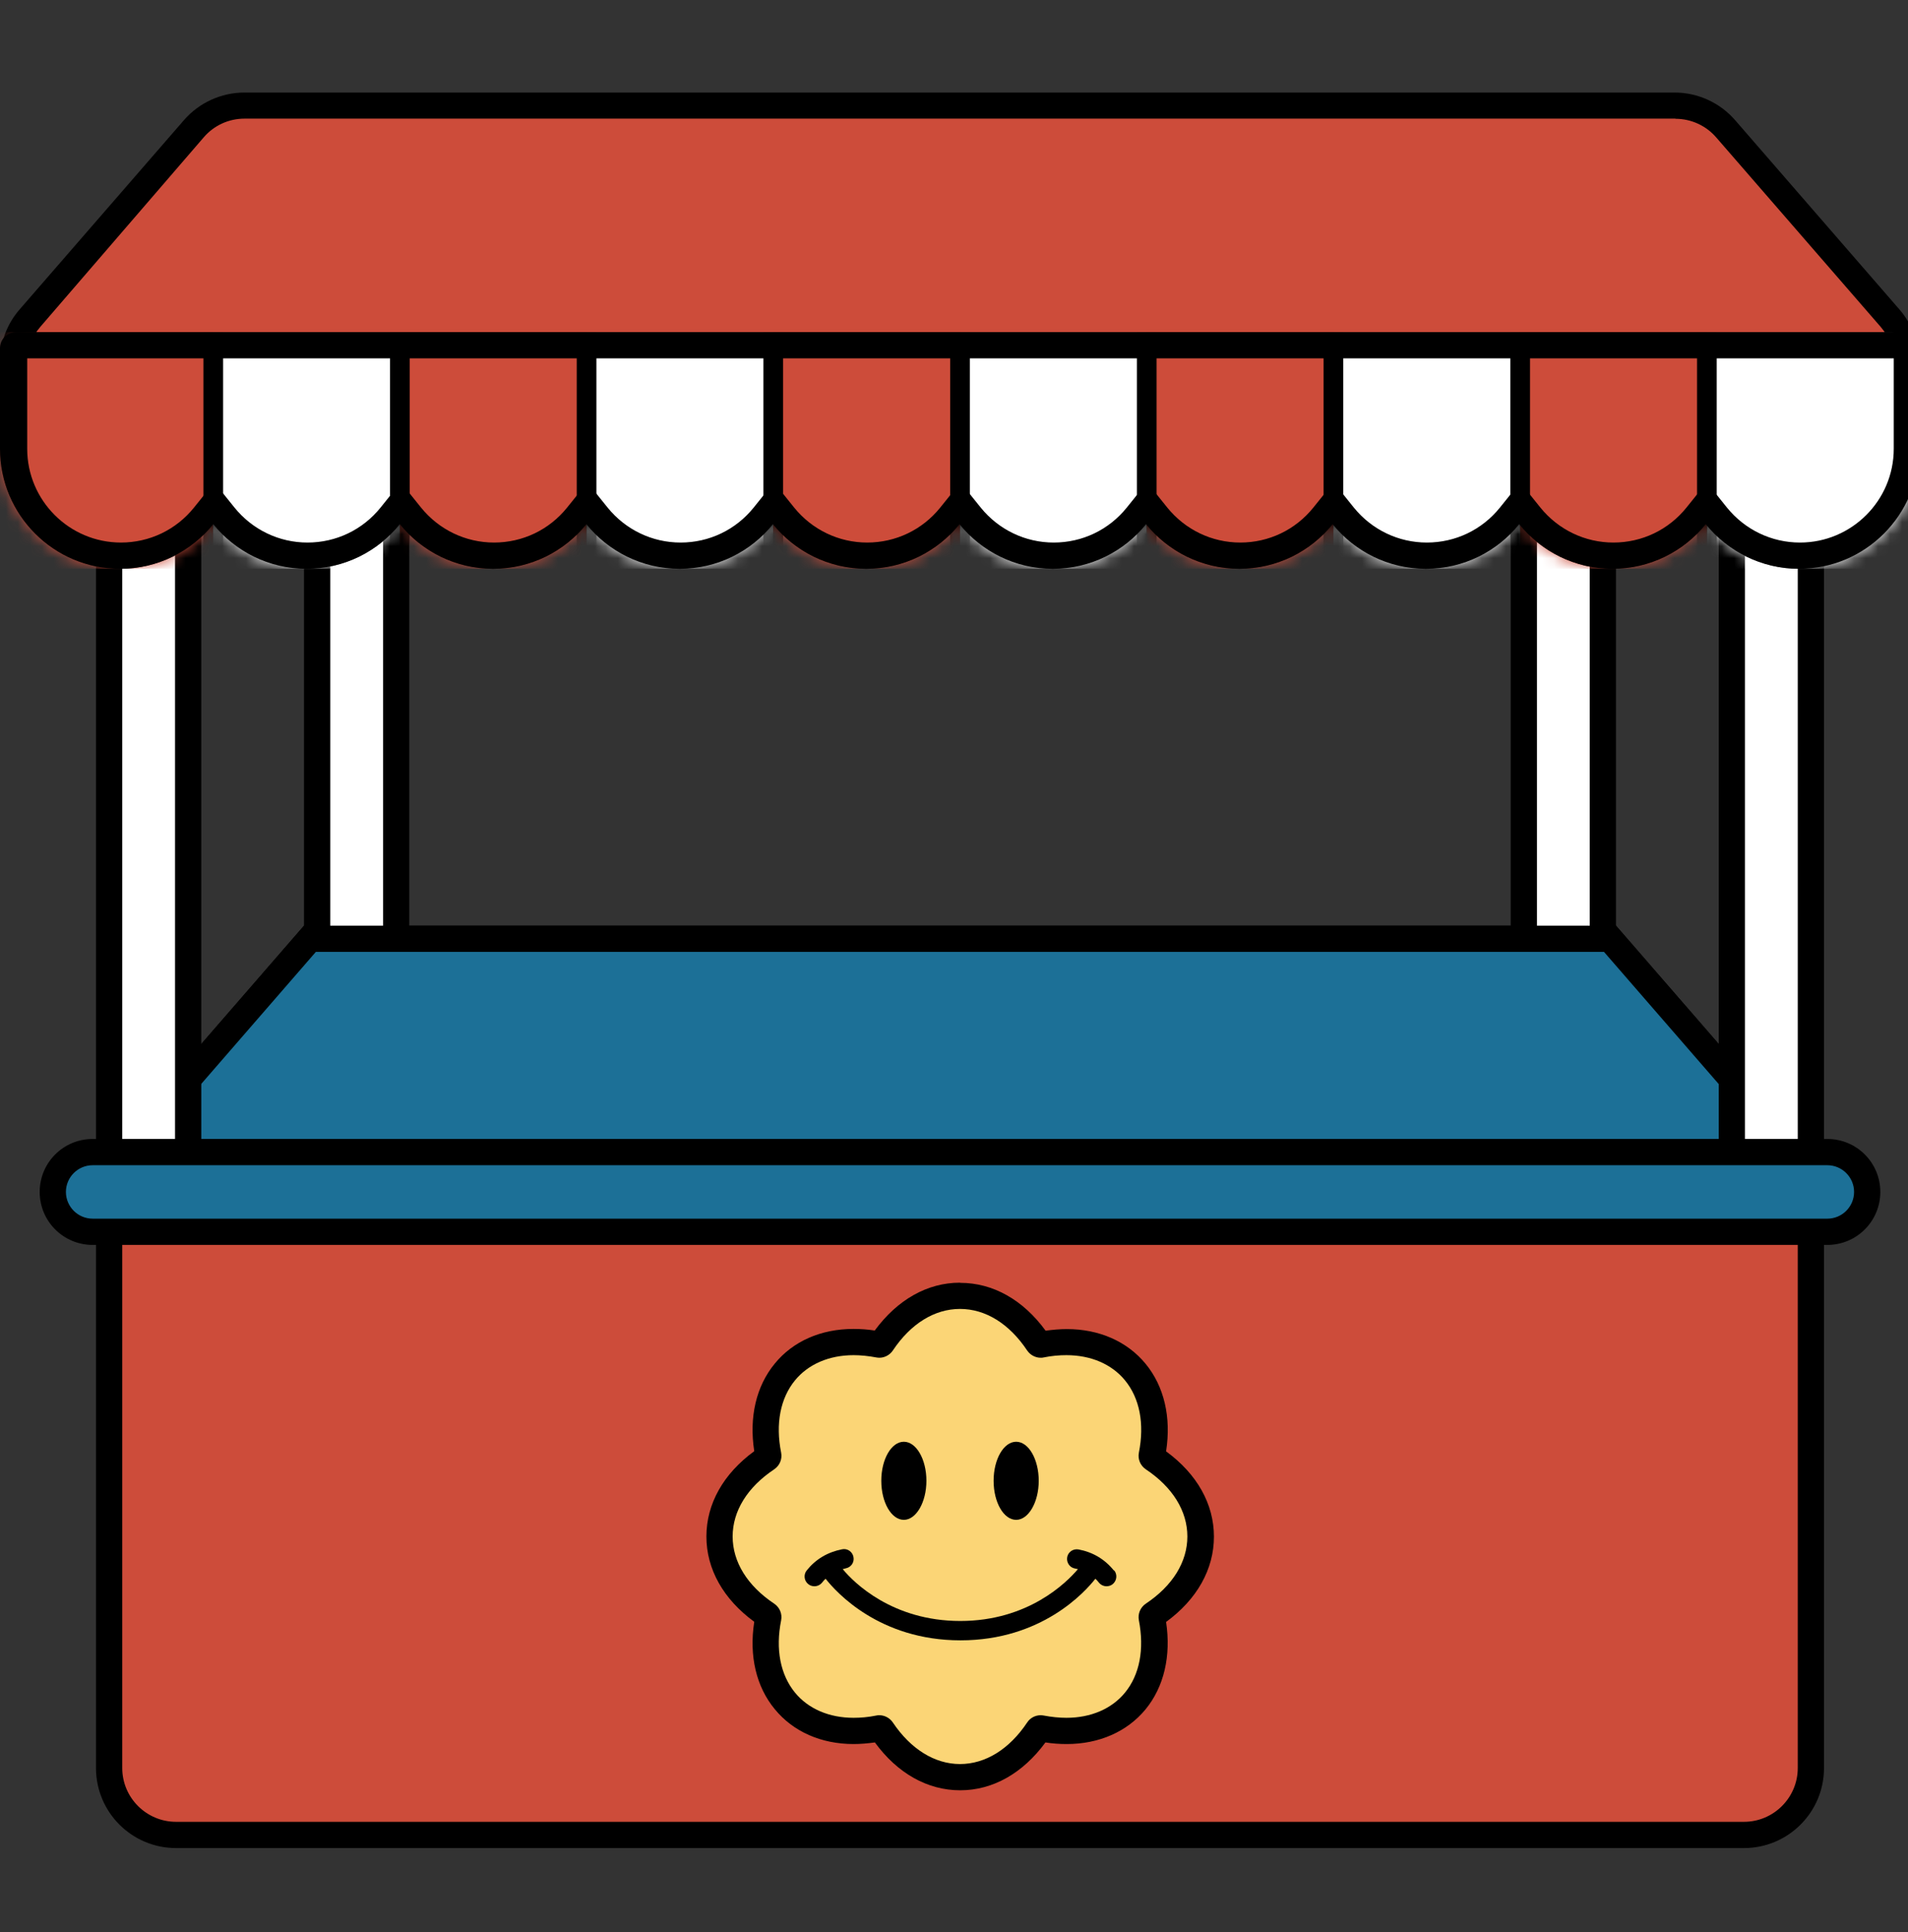 <svg xmlns="http://www.w3.org/2000/svg" fill="none" viewBox="0 0 159 161" height="161" width="159">
<rect x="0" y="0" width="159" height="161" fill="#333333" stroke="none"/>
<g clip-path="url(#clip0_3469_22057)">
<path fill="#CD4C3A" d="M14.667 152.885C11.587 152.885 9.094 150.378 9.094 147.311V97.498L25.827 78.218H134.16L150.894 97.498V147.311C150.894 150.391 148.387 152.885 145.32 152.885H14.667Z" clip-rule="evenodd" fill-rule="evenodd"></path>
<path fill="black" d="M133.667 79.311L149.813 97.911V147.311C149.813 149.778 147.8 151.791 145.333 151.791H14.667C12.2 151.791 10.187 149.778 10.187 147.311V97.911L26.333 79.311H133.68M134.667 77.124H25.333L8 97.085V147.311C8 150.991 10.987 153.978 14.667 153.978H145.333C149.013 153.978 152 150.991 152 147.311V97.085L134.667 77.124Z"></path>
<path fill="white" d="M33.014 9.165H26.428V81.378H33.014V9.165Z"></path>
<path fill="black" d="M31.921 10.245V80.271H27.521V10.245H31.921ZM34.107 8.071H25.334V82.471H34.107V8.071Z"></path>
<path fill="white" d="M133.573 9.165H126.986V81.378H133.573V9.165Z"></path>
<path fill="black" d="M132.479 10.245V80.271H128.079V10.245H132.479ZM134.666 8.071H125.893V82.471H134.666V8.071Z"></path>
<path fill="#1C7097" d="M10.4 96.005L25.827 78.218H134.174L149.6 96.005H10.4Z" clip-rule="evenodd" fill-rule="evenodd"></path>
<path fill="black" d="M133.667 79.311L147.2 94.898H12.787L26.32 79.311H133.667ZM134.667 77.124H25.333L8 97.085H152L134.667 77.124Z"></path>
<path fill="white" d="M15.68 29.125H9.094V96.004H15.68V29.125Z"></path>
<path fill="black" d="M14.587 30.218V94.911H10.187V30.218H14.587ZM16.773 28.031H8V97.098H16.773V28.031Z"></path>
<path fill="white" d="M150.907 29.125H144.32V96.004H150.907V29.125Z"></path>
<path fill="black" d="M149.813 30.218V94.911H145.413V30.218H149.813ZM152 28.031H143.227V97.098H152V28.031Z"></path>
<path fill="#CD4C3A" d="M150 46.298C147.307 46.298 144.774 45.085 143.067 42.978L142.214 41.925L141.36 42.978C139.654 45.085 137.134 46.298 134.427 46.298C131.72 46.298 129.2 45.085 127.494 42.978L126.64 41.925L125.787 42.978C124.08 45.085 121.56 46.298 118.854 46.298C116.147 46.298 113.627 45.085 111.92 42.978L111.067 41.925L110.214 42.978C108.507 45.085 105.987 46.298 103.28 46.298C100.574 46.298 98.054 45.085 96.347 42.978L95.494 41.925L94.64 42.978C92.934 45.085 90.414 46.298 87.707 46.298C85 46.298 82.48 45.085 80.774 42.978L79.92 41.925L79.067 42.978C77.36 45.085 74.84 46.298 72.134 46.298C69.427 46.298 66.907 45.085 65.2 42.978L64.347 41.925L63.494 42.978C61.787 45.085 59.267 46.298 56.56 46.298C53.854 46.298 51.334 45.085 49.627 42.978L48.774 41.925L47.92 42.978C46.214 45.085 43.694 46.298 40.987 46.298C38.28 46.298 35.76 45.085 34.054 42.978L33.2 41.925L32.347 42.978C30.64 45.085 28.12 46.298 25.414 46.298C22.707 46.298 20.187 45.085 18.48 42.978L17.627 41.925L16.774 42.978C15.067 45.085 12.547 46.298 9.84 46.298C4.934 46.298 0.934 42.298 0.934 37.391V30.165C0.934 28.818 1.414 27.525 2.294 26.511L16.16 10.725C17.214 9.498 18.747 8.805 20.374 8.805H139.627C141.24 8.805 142.774 9.498 143.84 10.725L157.547 26.511C158.427 27.525 158.907 28.818 158.907 30.165V37.391C158.907 42.298 154.907 46.298 150 46.298Z" clip-rule="evenodd" fill-rule="evenodd"></path>
<path fill="black" d="M139.627 9.898C140.92 9.898 142.16 10.458 143.013 11.444L156.72 27.231C157.427 28.044 157.813 29.084 157.813 30.165V37.391C157.813 41.698 154.307 45.205 150 45.205C147.627 45.205 145.413 44.138 143.92 42.298L142.227 40.191L140.533 42.298C139.04 44.151 136.827 45.205 134.453 45.205C132.08 45.205 129.867 44.138 128.373 42.298L126.68 40.191L124.987 42.298C123.493 44.151 121.28 45.205 118.907 45.205C116.533 45.205 114.32 44.138 112.827 42.298L111.133 40.191L109.44 42.298C107.947 44.151 105.733 45.205 103.36 45.205C100.987 45.205 98.773 44.138 97.28 42.298L95.587 40.191L93.893 42.298C92.4 44.151 90.187 45.205 87.813 45.205C85.44 45.205 83.227 44.138 81.733 42.298L80.04 40.191L78.347 42.298C76.853 44.151 74.64 45.205 72.267 45.205C69.893 45.205 67.68 44.138 66.187 42.298L64.493 40.191L62.8 42.298C61.307 44.151 59.093 45.205 56.72 45.205C54.347 45.205 52.133 44.138 50.64 42.298L48.947 40.191L47.253 42.298C45.76 44.151 43.547 45.205 41.173 45.205C38.8 45.205 36.587 44.138 35.093 42.298L33.4 40.191L31.707 42.298C30.213 44.151 28 45.205 25.627 45.205C23.253 45.205 21.04 44.138 19.547 42.298L17.853 40.191L16.16 42.298C14.667 44.151 12.453 45.205 10.08 45.205C5.773 45.205 2.267 41.698 2.267 37.391V30.165C2.267 29.084 2.653 28.044 3.36 27.231L16.987 11.431C17.84 10.444 19.067 9.885 20.373 9.885H139.627M139.627 7.711H20.373C18.44 7.711 16.6 8.551 15.333 10.005L1.627 25.791C0.573 27.005 0 28.551 0 30.165V37.391C0 42.911 4.48 47.391 10 47.391C13.147 47.391 15.947 45.938 17.773 43.671C19.6 45.938 22.413 47.391 25.547 47.391C28.693 47.391 31.493 45.938 33.32 43.671C35.147 45.938 37.96 47.391 41.093 47.391C44.24 47.391 47.04 45.938 48.867 43.671C50.693 45.938 53.507 47.391 56.64 47.391C59.787 47.391 62.587 45.938 64.413 43.671C66.24 45.938 69.053 47.391 72.187 47.391C75.333 47.391 78.133 45.938 79.96 43.671C81.787 45.938 84.6 47.391 87.733 47.391C90.88 47.391 93.68 45.938 95.507 43.671C97.333 45.938 100.147 47.391 103.28 47.391C106.427 47.391 109.227 45.938 111.053 43.671C112.88 45.938 115.693 47.391 118.827 47.391C121.973 47.391 124.773 45.938 126.6 43.671C128.427 45.938 131.24 47.391 134.373 47.391C137.52 47.391 140.32 45.938 142.147 43.671C143.973 45.938 146.787 47.391 149.92 47.391C155.44 47.391 159.92 42.911 159.92 37.391V30.165C159.92 28.564 159.347 27.005 158.293 25.791L144.587 10.005C143.32 8.551 141.48 7.711 139.547 7.711H139.627Z"></path>
<path fill="#FBD576" d="M80.001 148.045C77.508 148.045 75.201 146.645 73.495 144.098C73.441 144.031 73.361 143.978 73.281 143.978C72.521 144.125 71.815 144.191 71.135 144.191C68.761 144.191 66.735 143.311 65.415 141.698C63.975 139.951 63.481 137.485 64.028 134.765C64.055 134.658 64.001 134.551 63.921 134.498C61.375 132.791 59.975 130.485 59.975 127.991C59.975 125.498 61.375 123.191 63.935 121.485C64.015 121.431 64.068 121.325 64.041 121.218C63.508 118.498 64.001 116.031 65.428 114.285C66.748 112.685 68.775 111.791 71.148 111.791C71.828 111.791 72.535 111.858 73.241 112.005H73.268C73.388 112.005 73.468 111.965 73.508 111.898C75.215 109.351 77.521 107.951 80.015 107.951C82.508 107.951 84.815 109.351 86.521 111.898C86.575 111.965 86.655 112.018 86.735 112.018C87.495 111.871 88.201 111.805 88.881 111.805C91.255 111.805 93.281 112.684 94.601 114.298C96.041 116.044 96.521 118.511 95.988 121.231C95.961 121.338 96.015 121.444 96.095 121.498C98.641 123.204 100.041 125.511 100.041 128.005C100.041 130.498 98.641 132.805 96.095 134.511C96.015 134.565 95.961 134.671 95.988 134.778C96.521 137.498 96.028 139.965 94.601 141.711C93.281 143.311 91.255 144.204 88.881 144.204C88.201 144.204 87.508 144.138 86.788 143.991H86.761C86.641 143.991 86.561 144.031 86.521 144.098C84.815 146.645 82.495 148.045 80.001 148.045Z"></path>
<path fill="black" d="M80.001 109.058C82.121 109.058 84.107 110.285 85.6 112.525C85.854 112.898 86.281 113.125 86.721 113.125C86.8 113.125 86.894 113.125 86.987 113.098C87.627 112.965 88.267 112.911 88.867 112.911C90.907 112.911 92.641 113.658 93.747 115.005C94.974 116.498 95.387 118.631 94.907 121.031C94.8 121.565 95.027 122.111 95.481 122.418C97.721 123.911 98.947 125.898 98.947 128.018C98.947 130.138 97.721 132.125 95.481 133.618C95.027 133.925 94.8 134.471 94.907 135.005C95.374 137.405 94.974 139.538 93.747 141.031C92.641 142.378 90.907 143.125 88.867 143.125C88.267 143.125 87.627 143.058 86.987 142.938C86.907 142.925 86.814 142.911 86.721 142.911C86.281 142.911 85.854 143.125 85.6 143.511C84.107 145.751 82.107 146.978 80.001 146.978C77.894 146.978 75.894 145.738 74.4 143.511C74.147 143.138 73.721 142.911 73.281 142.911C73.201 142.911 73.107 142.911 73.014 142.938C72.361 143.071 71.734 143.125 71.134 143.125C69.094 143.125 67.361 142.378 66.254 141.031C65.027 139.538 64.614 137.405 65.094 135.005C65.201 134.471 64.974 133.925 64.52 133.618C62.281 132.125 61.054 130.138 61.054 128.018C61.054 125.898 62.281 123.911 64.52 122.418C64.974 122.111 65.201 121.565 65.094 121.031C64.614 118.631 65.027 116.498 66.254 115.005C67.361 113.658 69.094 112.911 71.134 112.911C71.734 112.911 72.374 112.978 73.014 113.098C73.094 113.111 73.187 113.125 73.281 113.125C73.721 113.125 74.147 112.898 74.4 112.525C75.894 110.285 77.88 109.058 80.001 109.058ZM80.001 106.871C77.281 106.871 74.787 108.285 72.894 110.858C72.307 110.765 71.707 110.725 71.121 110.725C68.414 110.725 66.081 111.751 64.561 113.618C63.014 115.498 62.414 118.071 62.854 120.911C60.281 122.791 58.867 125.298 58.867 128.018C58.867 130.738 60.281 133.245 62.854 135.125C62.414 137.965 63.014 140.538 64.574 142.418C66.107 144.285 68.441 145.311 71.134 145.311C71.707 145.311 72.307 145.258 72.907 145.178C74.787 147.751 77.294 149.165 80.014 149.165C82.734 149.165 85.227 147.751 87.121 145.178C87.707 145.271 88.307 145.311 88.894 145.311C91.587 145.311 93.921 144.285 95.454 142.431C97.001 140.551 97.6 137.978 97.174 135.138C99.747 133.258 101.161 130.751 101.161 128.031C101.161 125.311 99.747 122.805 97.174 120.925C97.614 118.085 97.014 115.511 95.467 113.631C93.934 111.765 91.6 110.738 88.907 110.738C88.334 110.738 87.734 110.791 87.134 110.871C85.254 108.298 82.747 106.885 80.027 106.885L80.001 106.871Z"></path>
<path fill="black" d="M92.827 130.858C92.081 129.925 91.081 129.325 89.881 129.098C89.441 129.018 89.014 129.298 88.934 129.738C88.854 130.178 89.134 130.605 89.574 130.685C89.654 130.698 89.747 130.725 89.827 130.738C88.881 131.858 85.681 135.058 80.027 135.058C74.374 135.058 71.161 131.871 70.227 130.738C70.307 130.711 70.401 130.698 70.481 130.671C70.921 130.591 71.214 130.165 71.121 129.725C71.041 129.285 70.614 128.991 70.174 129.085C68.961 129.325 67.974 129.911 67.227 130.845C66.947 131.191 67.001 131.711 67.361 131.991C67.507 132.111 67.694 132.165 67.867 132.165C68.107 132.165 68.347 132.058 68.507 131.858C68.601 131.738 68.694 131.631 68.801 131.538C69.667 132.645 73.281 136.671 80.041 136.671C86.801 136.671 90.414 132.645 91.281 131.538C91.387 131.631 91.481 131.738 91.574 131.858C91.734 132.058 91.974 132.165 92.214 132.165C92.387 132.165 92.574 132.111 92.721 131.991C93.067 131.711 93.134 131.205 92.854 130.845L92.827 130.858Z"></path>
<path fill="black" d="M84.681 126.631C85.707 126.631 86.561 125.165 86.561 123.378C86.561 121.591 85.721 120.125 84.681 120.125C83.641 120.125 82.801 121.578 82.801 123.378C82.801 125.178 83.641 126.631 84.681 126.631Z" clip-rule="evenodd" fill-rule="evenodd"></path>
<path fill="black" d="M75.321 126.631C76.348 126.631 77.201 125.165 77.201 123.378C77.201 121.591 76.361 120.125 75.321 120.125C74.281 120.125 73.441 121.578 73.441 123.378C73.441 125.178 74.281 126.631 75.321 126.631Z" clip-rule="evenodd" fill-rule="evenodd"></path>
<path fill="#1C7097" d="M7.72 102.631C5.894 102.631 4.4 101.138 4.4 99.311C4.4 97.484 5.894 95.991 7.72 95.991H152.28C154.107 95.991 155.6 97.484 155.6 99.311C155.6 101.138 154.107 102.631 152.28 102.631H7.72Z" clip-rule="evenodd" fill-rule="evenodd"></path>
<path fill="black" d="M152.28 97.085C153.507 97.085 154.507 98.085 154.507 99.311C154.507 100.538 153.507 101.538 152.28 101.538H7.72C6.493 101.538 5.493 100.538 5.493 99.311C5.493 98.085 6.493 97.085 7.72 97.085H152.28ZM152.28 94.898H7.72C5.28 94.898 3.307 96.871 3.307 99.311C3.307 101.751 5.28 103.725 7.72 103.725H152.28C154.72 103.725 156.693 101.751 156.693 99.311C156.693 96.871 154.72 94.898 152.28 94.898Z"></path>
<mask height="21" width="160" y="27" x="0" maskUnits="userSpaceOnUse" style="mask-type:luminance" id="mask0_3469_22057">
<path fill="white" d="M144.44 27.671H2.667C1.2 27.671 0 28.871 0 30.338V37.391C0 42.911 4.48 47.391 10 47.391C13.147 47.391 15.947 45.938 17.773 43.671C19.6 45.938 22.413 47.391 25.547 47.391C28.693 47.391 31.493 45.938 33.32 43.671C35.147 45.938 37.96 47.391 41.093 47.391C44.24 47.391 47.04 45.938 48.867 43.671C50.693 45.938 53.507 47.391 56.64 47.391C59.787 47.391 62.587 45.938 64.413 43.671C66.24 45.938 69.053 47.391 72.187 47.391C75.333 47.391 78.133 45.938 79.96 43.671C81.787 45.938 84.6 47.391 87.733 47.391C90.88 47.391 93.68 45.938 95.507 43.671C97.333 45.938 100.147 47.391 103.28 47.391C106.427 47.391 109.227 45.938 111.053 43.671C112.88 45.938 115.693 47.391 118.827 47.391C121.973 47.391 124.773 45.938 126.6 43.671C128.427 45.938 131.24 47.391 134.373 47.391C137.52 47.391 140.32 45.938 142.147 43.671C143.973 45.938 146.787 47.391 149.92 47.391C155.44 47.391 159.92 42.911 159.92 37.391V27.671H144.36H144.44Z"></path>
</mask>
<g mask="url(#mask0_3469_22057)">
<path fill="#CD4C3A" d="M17.76 27.671H0V47.391H17.76V27.671Z"></path>
<path fill="white" d="M160 47.391H142.24V27.671H157.334C158.8 27.671 160 28.871 160 30.338V47.391Z" clip-rule="evenodd" fill-rule="evenodd"></path>
<path fill="white" d="M33.32 27.671H17.76V47.391H33.32V27.671Z"></path>
<path fill="#CD4C3A" d="M48.88 27.671H33.32V47.391H48.88V27.671Z"></path>
<path fill="white" d="M64.441 27.671H48.881V47.391H64.441V27.671Z"></path>
<path fill="#CD4C3A" d="M79.999 27.671H64.439V47.391H79.999V27.671Z"></path>
<path fill="white" d="M95.56 27.671H80V47.391H95.56V27.671Z"></path>
<path fill="#CD4C3A" d="M111.121 27.671H95.561V47.391H111.121V27.671Z"></path>
<path fill="white" d="M126.679 27.671H111.119V47.391H126.679V27.671Z"></path>
<path fill="#CD4C3A" d="M142.24 27.671H126.68V47.391H142.24V27.671Z"></path>
</g>
<mask height="21" width="160" y="27" x="0" maskUnits="userSpaceOnUse" style="mask-type:luminance" id="mask1_3469_22057">
<path fill="white" d="M144.44 27.671H0V37.391C0 42.911 4.48 47.391 10 47.391C13.147 47.391 15.947 45.938 17.773 43.671C19.6 45.938 22.413 47.391 25.547 47.391C28.693 47.391 31.493 45.938 33.32 43.671C35.147 45.938 37.96 47.391 41.093 47.391C44.24 47.391 47.04 45.938 48.867 43.671C50.693 45.938 53.507 47.391 56.64 47.391C59.787 47.391 62.587 45.938 64.413 43.671C66.24 45.938 69.053 47.391 72.187 47.391C75.333 47.391 78.133 45.938 79.96 43.671C81.787 45.938 84.6 47.391 87.733 47.391C90.88 47.391 93.68 45.938 95.507 43.671C97.333 45.938 100.147 47.391 103.28 47.391C106.427 47.391 109.227 45.938 111.053 43.671C112.88 45.938 115.693 47.391 118.827 47.391C121.973 47.391 124.773 45.938 126.6 43.671C128.427 45.938 131.24 47.391 134.373 47.391C137.52 47.391 140.32 45.938 142.147 43.671C143.973 45.938 146.787 47.391 149.92 47.391C155.44 47.391 159.92 42.911 159.92 37.391V27.671H144.36H144.44Z"></path>
</mask>
<g mask="url(#mask1_3469_22057)">
<path stroke-miterlimit="10" stroke-width="1.64" stroke="black" d="M33.32 27.671V47.391"></path>
<path stroke-miterlimit="10" stroke-width="1.64" stroke="black" d="M17.773 27.671V47.391"></path>
<path stroke-miterlimit="10" stroke-width="1.64" stroke="black" d="M48.881 27.671V47.391"></path>
<path stroke-miterlimit="10" stroke-width="1.64" stroke="black" d="M64.439 27.671V47.391"></path>
<path stroke-miterlimit="10" stroke-width="1.64" stroke="black" d="M80 27.671V47.391"></path>
<path stroke-miterlimit="10" stroke-width="1.64" stroke="black" d="M95.561 27.671V47.391"></path>
<path stroke-miterlimit="10" stroke-width="1.64" stroke="black" d="M111.119 27.671V47.391"></path>
<path stroke-miterlimit="10" stroke-width="1.64" stroke="black" d="M126.68 27.671V47.391"></path>
<path stroke-miterlimit="10" stroke-width="1.64" stroke="black" d="M142.24 27.671V47.391"></path>
</g>
<path fill="black" d="M157.813 29.858V37.391C157.813 41.698 154.307 45.205 150 45.205C147.627 45.205 145.413 44.138 143.92 42.298L142.227 40.191L140.533 42.298C139.04 44.151 136.827 45.205 134.453 45.205C132.08 45.205 129.867 44.138 128.373 42.298L126.68 40.191L124.987 42.298C123.493 44.151 121.28 45.205 118.907 45.205C116.533 45.205 114.32 44.138 112.827 42.298L111.133 40.191L109.44 42.298C107.947 44.151 105.733 45.205 103.36 45.205C100.987 45.205 98.773 44.138 97.28 42.298L95.587 40.191L93.893 42.298C92.4 44.151 90.187 45.205 87.813 45.205C85.44 45.205 83.227 44.138 81.733 42.298L80.04 40.191L78.347 42.298C76.853 44.151 74.64 45.205 72.267 45.205C69.893 45.205 67.68 44.138 66.187 42.298L64.493 40.191L62.8 42.298C61.307 44.151 59.093 45.205 56.72 45.205C54.347 45.205 52.133 44.138 50.64 42.298L48.947 40.191L47.253 42.298C45.76 44.151 43.547 45.205 41.173 45.205C38.8 45.205 36.587 44.138 35.093 42.298L33.4 40.191L31.707 42.298C30.213 44.151 28 45.205 25.627 45.205C23.253 45.205 21.04 44.138 19.547 42.298L17.853 40.191L16.16 42.298C14.667 44.151 12.453 45.205 10.08 45.205C5.773 45.205 2.267 41.698 2.267 37.391V29.858H157.893M158.667 27.671H1.333C0.6 27.671 0 28.271 0 29.005V37.391C0 42.911 4.48 47.391 10 47.391C13.147 47.391 15.947 45.938 17.773 43.671C19.6 45.938 22.413 47.391 25.547 47.391C28.693 47.391 31.493 45.938 33.32 43.671C35.147 45.938 37.96 47.391 41.093 47.391C44.24 47.391 47.04 45.938 48.867 43.671C50.693 45.938 53.507 47.391 56.64 47.391C59.787 47.391 62.587 45.938 64.413 43.671C66.24 45.938 69.053 47.391 72.187 47.391C75.333 47.391 78.133 45.938 79.96 43.671C81.787 45.938 84.6 47.391 87.733 47.391C90.88 47.391 93.68 45.938 95.507 43.671C97.333 45.938 100.147 47.391 103.28 47.391C106.427 47.391 109.227 45.938 111.053 43.671C112.88 45.938 115.693 47.391 118.827 47.391C121.973 47.391 124.773 45.938 126.6 43.671C128.427 45.938 131.24 47.391 134.373 47.391C137.52 47.391 140.32 45.938 142.147 43.671C143.973 45.938 146.787 47.391 149.92 47.391C155.44 47.391 159.92 42.911 159.92 37.391V29.005C159.92 28.271 159.32 27.671 158.587 27.671H158.667Z"></path>
</g>
<defs>
<clipPath id="clip0_3469_22057">
<rect transform="translate(0 0.844)" fill="white" height="160" width="160"></rect>
</clipPath>
</defs>
</svg>
